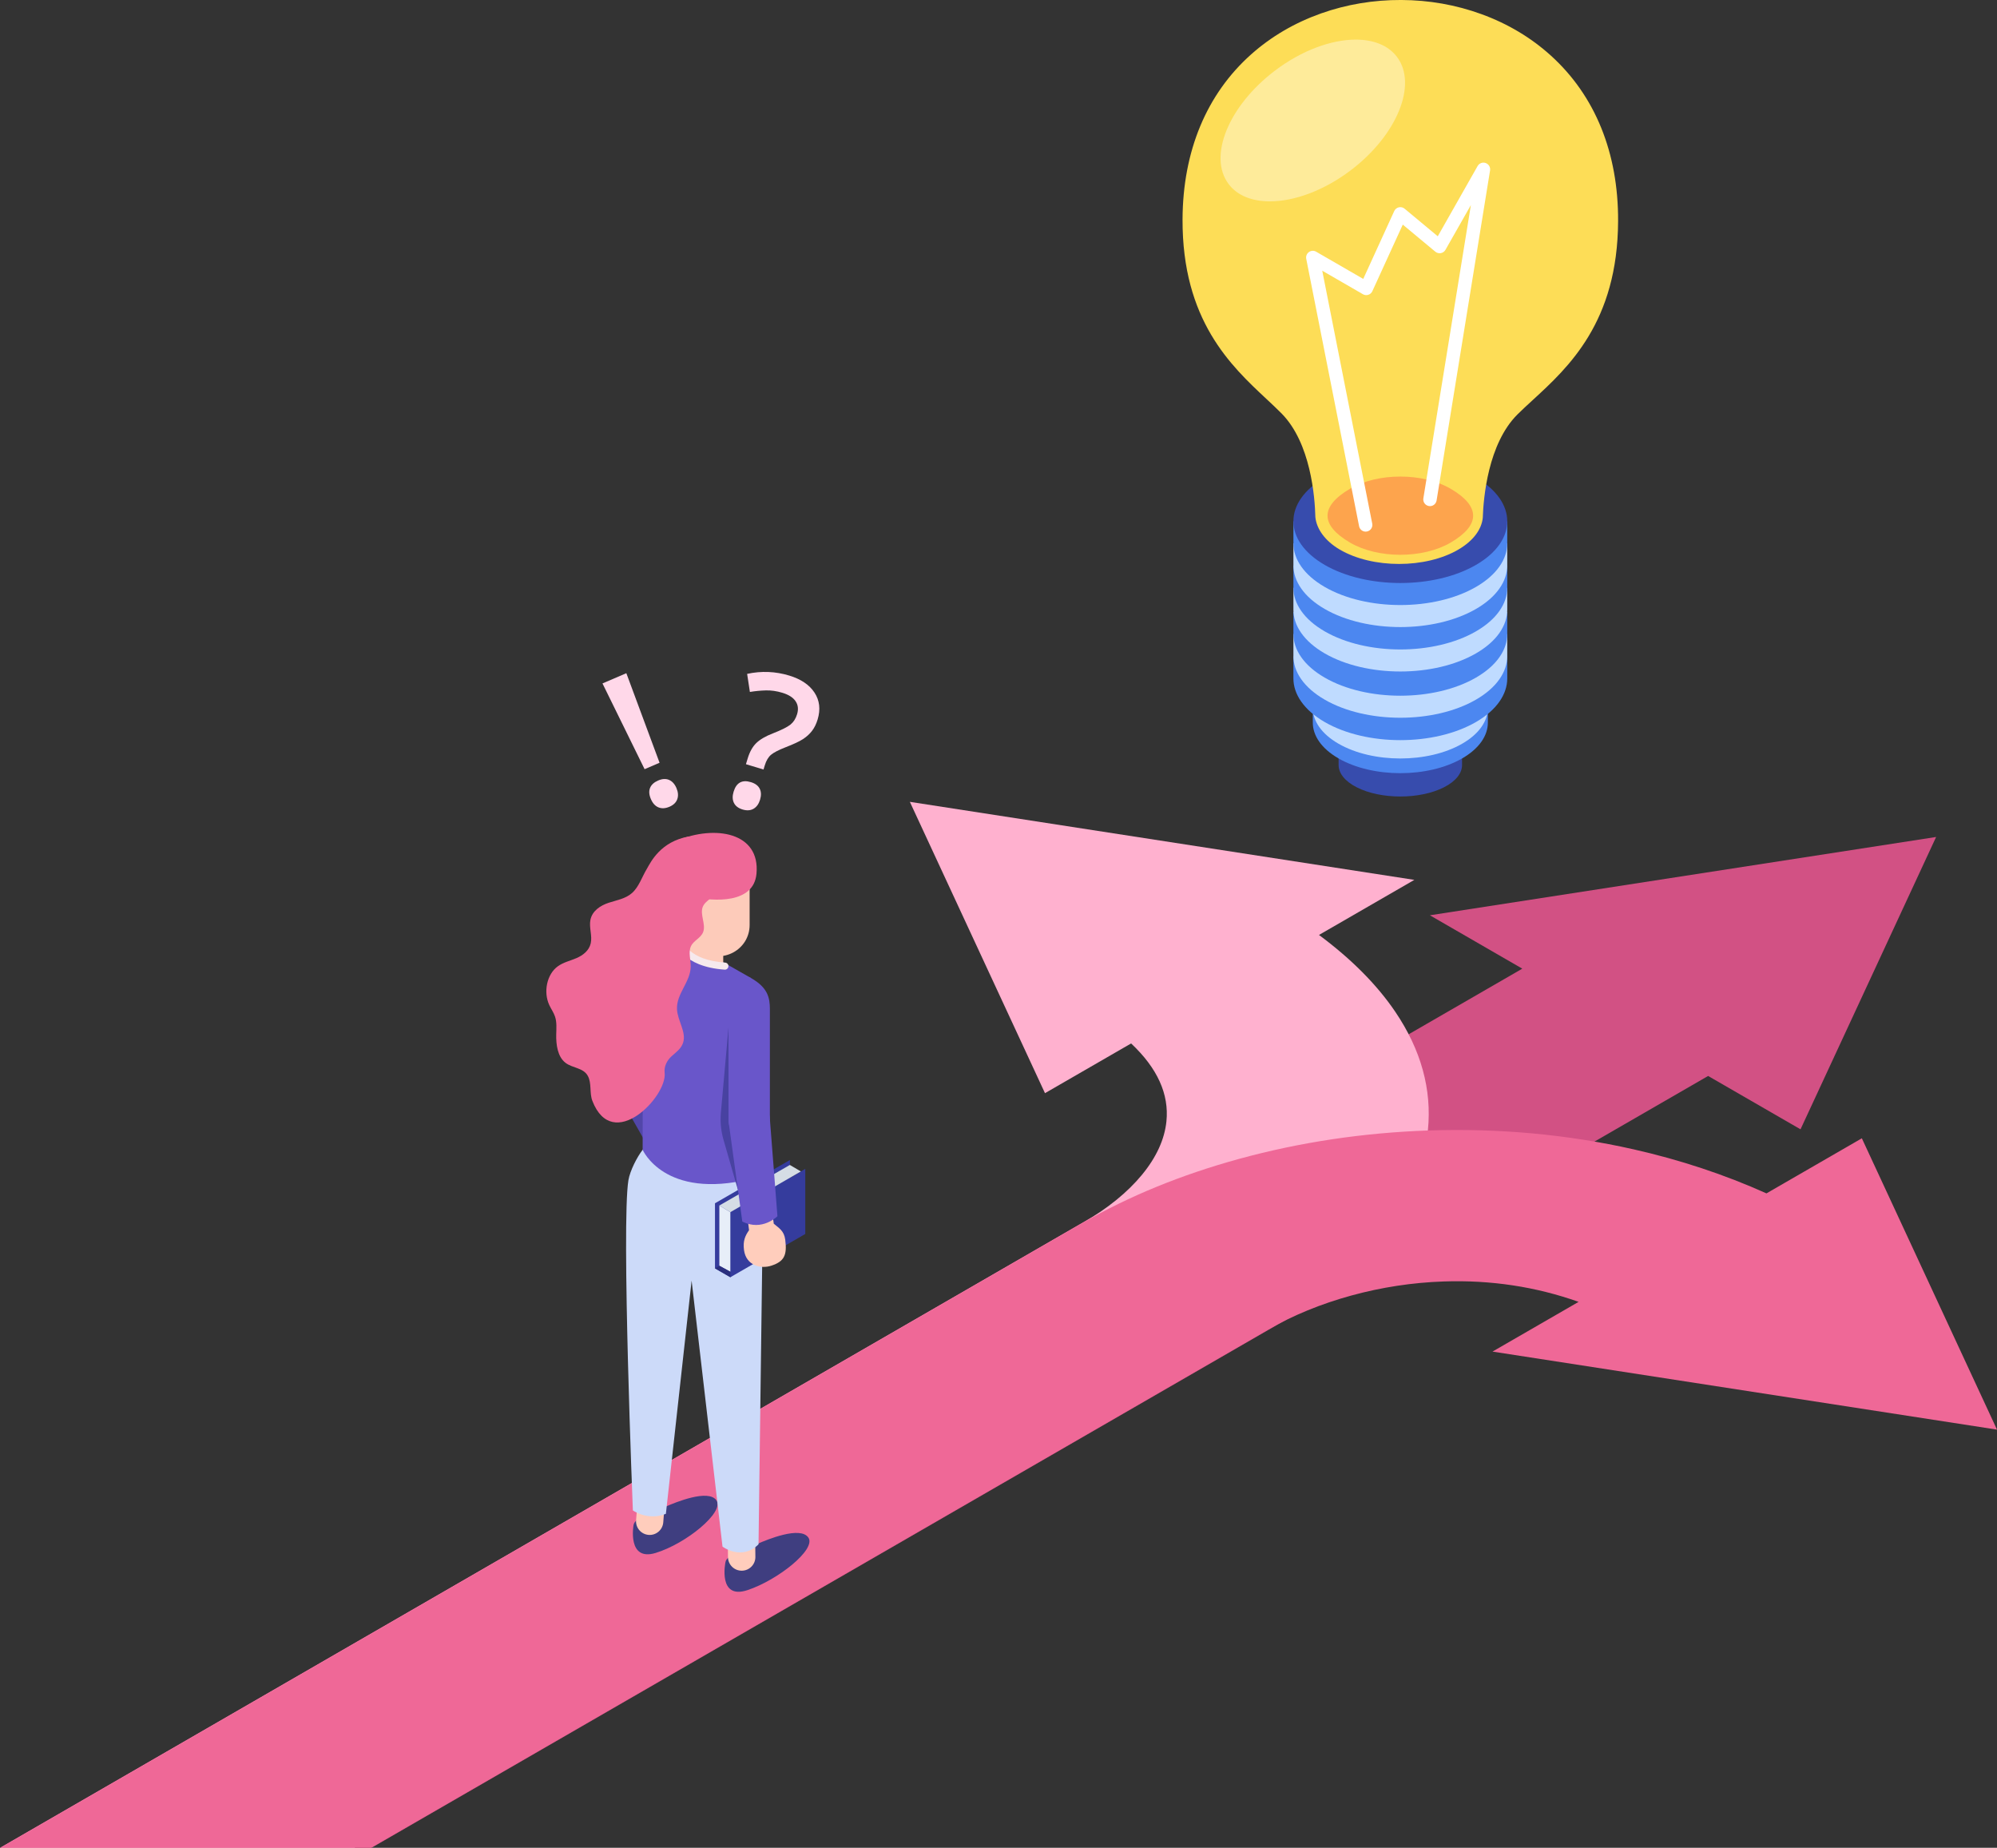 <?xml version="1.0" encoding="UTF-8"?><svg xmlns="http://www.w3.org/2000/svg" xmlns:xlink="http://www.w3.org/1999/xlink" height="434.8" preserveAspectRatio="xMidYMid meet" version="1.0" viewBox="0.0 -0.0 470.0 434.8" width="470.0" zoomAndPan="magnify"><rect x="0.0" y="-0.0" width="470.0" height="434.8" fill="#333333" stroke="none"/><defs><clipPath id="a"><path d="M 0 196 L 456 196 L 456 434.781 L 0 434.781 Z M 0 196"/></clipPath><clipPath id="b"><path d="M 0 188 L 337 188 L 337 434.781 L 0 434.781 Z M 0 188"/></clipPath><clipPath id="c"><path d="M 0 265 L 470 265 L 470 434.781 L 0 434.781 Z M 0 265"/></clipPath></defs><g><g clip-path="url(#a)"><path d="M 336.527 215.371 L 358.277 227.93 L 0 434.781 L 87.469 434.781 L 402.012 253.18 L 423.758 265.734 L 455.672 196.945 L 336.527 215.371" fill="#d25184"/></g><g clip-path="url(#b)"><path d="M 328.375 238.066 C 324.066 231.707 318.055 225.66 310.426 220 L 332.871 207.039 L 214.137 188.676 L 245.941 257.23 L 266.211 245.527 C 272.383 251.32 275.176 257.453 274.523 263.852 C 274.094 268.082 272.16 272.312 268.773 276.426 C 265.375 280.555 260.703 284.348 254.895 287.699 L 0.148 434.781 L 83.422 434.781 L 296.535 311.742 C 307.332 305.508 318.016 299.512 324.445 291.703 C 331.254 283.438 335.16 274.77 336.059 265.941 C 337.031 256.402 334.445 247.023 328.375 238.066" fill="#ffb1cf"/></g><g clip-path="url(#c)"><path d="M 470 336.398 L 438.191 267.848 L 415.742 280.809 C 405.938 276.402 395.465 272.93 384.457 270.441 C 368.941 266.938 352.695 265.445 336.172 266.008 C 320.883 266.527 305.871 268.781 291.551 272.711 C 278.027 276.426 265.695 281.469 254.898 287.699 L 0.148 434.781 L 87.324 434.781 L 298.484 312.867 C 304.293 309.512 310.863 306.816 318.016 304.852 C 325.137 302.898 332.461 301.781 339.793 301.535 C 350.875 301.156 361.496 302.77 371.531 306.336 L 351.262 318.035 L 470 336.398" fill="#ef6897"/></g><g><path d="M 172.656 186.289 C 173.301 184.164 174.656 183.414 176.723 184.043 C 177.738 184.348 178.426 184.859 178.793 185.578 C 179.16 186.297 179.188 187.16 178.883 188.176 C 178.582 189.176 178.07 189.883 177.352 190.305 C 176.633 190.723 175.773 190.781 174.773 190.48 C 173.777 190.18 173.094 189.66 172.734 188.93 C 172.371 188.195 172.344 187.316 172.656 186.289 Z M 175.559 179.82 L 175.969 178.469 C 176.438 176.922 177.105 175.719 177.98 174.859 C 178.855 174.004 180.16 173.238 181.902 172.566 C 183.977 171.754 185.367 171.051 186.074 170.469 C 186.781 169.883 187.289 169.082 187.594 168.07 C 187.953 166.887 187.832 165.859 187.234 164.988 C 186.641 164.117 185.602 163.457 184.125 163.012 C 182.789 162.605 181.492 162.422 180.238 162.457 C 178.984 162.492 177.73 162.613 176.488 162.82 L 175.84 158.566 C 179.176 157.844 182.477 157.973 185.742 158.961 C 188.5 159.797 190.484 161.133 191.695 162.973 C 192.902 164.816 193.148 166.926 192.43 169.301 C 192.109 170.359 191.672 171.25 191.109 171.98 C 190.551 172.711 189.848 173.352 188.996 173.91 C 188.145 174.465 186.77 175.109 184.875 175.84 C 183.254 176.473 182.121 177.059 181.473 177.598 C 180.824 178.141 180.328 178.98 179.984 180.121 L 179.695 181.07 L 175.559 179.82" fill="#ffd8e9"/></g><g><path d="M 155.23 179.48 L 151.707 180.992 L 141.797 160.816 L 147.41 158.406 Z M 153.184 188.016 C 152.754 187.016 152.691 186.145 152.996 185.395 C 153.301 184.648 153.938 184.066 154.91 183.652 C 155.867 183.238 156.723 183.195 157.465 183.516 C 158.211 183.836 158.789 184.473 159.203 185.434 C 159.613 186.391 159.68 187.266 159.398 188.047 C 159.121 188.832 158.508 189.426 157.562 189.832 C 156.602 190.242 155.738 190.293 154.977 189.98 C 154.211 189.672 153.613 189.016 153.184 188.016" fill="#ffd8e9"/></g><g><path d="M 149.102 358.879 C 149.102 358.879 147.562 367.48 154.312 365.414 C 161.508 363.215 170.52 355.82 168.625 353.051 C 166.73 350.285 158.953 353.527 156.68 354.508 C 154.336 355.523 149.344 356.965 149.102 358.879" fill="#3f3e80"/></g><g><path d="M 170.73 367.629 C 170.73 367.629 168.883 376.508 175.941 374.16 C 183.078 371.793 192.148 364.57 190.254 361.801 C 188.359 359.031 180.578 362.273 178.305 363.258 C 175.965 364.27 170.973 365.711 170.73 367.629" fill="#3f3e80"/></g><g><path d="M 171.285 362.027 L 171.332 366.406 C 171.355 368.188 172.812 369.613 174.594 369.594 C 176.375 369.574 177.805 368.113 177.781 366.332 L 177.734 361.953 L 171.285 362.027" fill="#ffcdbc"/></g><g><path d="M 150.043 353.375 L 149.703 357.719 C 149.562 359.484 150.883 361.031 152.652 361.168 C 154.418 361.309 155.961 359.988 156.102 358.219 L 156.441 353.875 L 150.043 353.375" fill="#ffcdbc"/></g><g><path d="M 168.695 281.574 C 170.316 284.941 169.281 287.785 166.871 288.945 C 164.461 290.109 161.59 289.148 159.969 285.785 C 159.031 283.84 158.852 281.801 159.328 280.195 L 156.688 274.719 L 162.082 272.117 L 164.723 277.594 C 166.273 278.223 167.758 279.633 168.695 281.574" fill="#ffcdbc"/></g><g><path d="M 154.297 252.973 L 164.898 275.219 C 163.344 279.219 158.035 279.527 158.035 279.527 L 145.562 257.57 C 144.293 255.16 145.223 252.176 147.633 250.906 C 148.098 250.66 148.582 250.496 149.07 250.41 C 151.129 250.047 153.273 251.027 154.297 252.973" fill="#5146a9"/></g><g><path d="M 157.359 221.184 C 160.082 221.219 158.504 223.582 158.191 226.289 L 154.832 255.492 C 154.52 258.199 152.074 260.141 149.367 259.828 C 146.66 259.516 144.715 257.07 145.027 254.363 L 147.98 228.695 C 148.293 225.988 150.602 221.086 157.359 221.184" fill="#5146a9"/></g><g><path d="M 179.5 288.469 C 179.5 270.027 161.305 266.656 161.305 266.656 C 159.832 266.113 154.578 266.266 151.25 270.551 C 149.941 272.234 148.27 275.477 147.902 277.707 C 146.215 287.914 148.949 355.414 148.949 355.414 C 148.949 355.414 152.496 357.93 156.719 356.207 L 162.773 301.336 L 170.043 363.926 C 170.043 363.926 174.535 367.336 178.523 363.387 L 179.5 288.469" fill="#ccdaf9"/></g><g><path d="M 176.727 230.121 L 163.438 222.551 C 157.91 219.402 151.316 221.785 151.316 228.633 L 151.25 270.551 C 151.25 270.551 156.359 282.391 176.727 277.402 L 176.727 230.121" fill="#6956ca"/></g><g><path d="M 176.727 264.23 L 172.312 238.984 L 176.727 244.055 Z M 176.727 264.23" fill="#5146a9"/></g><g><path d="M 170.215 216.441 L 160.773 216.441 L 160.773 223.414 L 165.184 225.922 L 170.215 227.117 L 170.215 216.441" fill="#fdcbba"/></g><g><path d="M 164.859 204.055 L 171.234 204.055 C 174.102 204.055 176.426 206.379 176.426 209.242 L 176.426 217.648 C 176.426 223.504 169.91 227.012 165.02 223.785 L 159.344 219.965 C 156.586 217.762 155.977 216.156 155.934 213.117 C 155.859 208.125 159.883 204.055 164.859 204.055" fill="#fdcbba"/></g><g><path d="M 178.039 205.617 C 178.965 195.836 168.301 194.07 159.336 197.781 C 149.328 201.926 155.164 219.008 157.309 218.605 C 159.449 218.203 158.344 210.027 162.777 211 C 168.262 212.199 177.379 212.609 178.039 205.617" fill="#ef6897"/></g><g><path d="M 170.609 228.168 L 170.551 228.164 C 160.535 227.473 159.016 221.918 158.957 221.68 C 158.844 221.234 159.113 220.785 159.559 220.672 C 160.004 220.555 160.625 220.906 160.738 221.348 C 160.797 221.555 161.957 225.902 170.664 226.504 C 171.125 226.535 171.469 226.934 171.438 227.391 C 171.406 227.832 171.043 228.168 170.609 228.168" fill="#f6e9ed"/></g><g><path d="M 185.91 288.27 L 171.891 300.539 L 168.273 298.453 L 168.273 283.137 L 185.91 272.957 L 185.895 274.121 L 185.91 288.27" fill="#353c9d"/></g><g><path d="M 189.527 290.359 L 171.891 300.539 L 171.891 285.227 L 189.527 275.043 L 189.527 290.359" fill="#353c9d"/></g><g><path d="M 171.891 285.227 L 188.488 275.645 L 185.895 274.121 L 169.301 283.66 L 171.891 285.227" fill="#d5dde5"/></g><g><path d="M 169.301 283.66 L 169.301 297.84 L 171.891 299.25 L 171.891 285.227 L 169.301 283.66" fill="#e7eef8"/></g><g><path d="M 168.273 298.453 L 169.301 297.84 L 171.891 299.25 L 171.891 300.539 L 168.273 298.453" fill="#2a2f7e"/></g><g><path d="M 184.809 291.715 C 185.281 295.371 184.555 296.824 181.555 297.816 C 179.051 298.645 175.574 297.785 175.102 294.129 C 174.832 292.02 175.344 290.824 176.289 289.473 L 175.477 282.746 L 181.336 281.992 L 182.105 287.941 C 183.363 289.012 184.535 289.605 184.809 291.715" fill="#ffcdbc"/></g><g><path d="M 171.457 241.746 L 169.668 261.77 C 169.473 263.941 169.68 266.121 170.285 268.215 C 171.551 272.609 173.684 280.016 173.684 280.016 C 175.039 280.84 176.73 270.961 177.066 270.805 L 177.094 268.215 L 171.457 241.746" fill="#4842a1"/></g><g><path d="M 176.727 230.121 C 174.391 228.809 171.457 232.527 171.457 235.156 L 171.457 263.516 C 171.457 266.145 173.637 268.273 176.324 268.273 C 179.016 268.273 181.195 266.145 181.195 263.516 L 181.195 237.43 C 181.195 234.801 180.707 232.363 176.727 230.121" fill="#6956ca"/></g><g><path d="M 171.469 263.895 L 174.703 287.43 C 179.383 289.82 182.973 286.18 182.973 286.18 L 181.184 263.191 C 180.988 260.508 178.656 258.492 175.977 258.684 C 175.457 258.723 174.969 258.84 174.512 259.02 C 172.598 259.789 171.312 261.727 171.469 263.895" fill="#6956ca"/></g><g><path d="M 152.262 204.402 C 151.09 206.328 150.375 208.688 148.746 210.133 C 147.207 211.496 145.133 211.805 143.238 212.434 C 141.34 213.062 139.359 214.312 138.949 216.492 C 138.609 218.273 139.434 220.219 139.027 221.984 C 138.633 223.715 137.156 224.812 135.676 225.449 C 134.195 226.086 132.582 226.43 131.262 227.391 C 128.727 229.23 127.824 233.387 129.281 236.508 C 129.707 237.422 130.305 238.246 130.629 239.211 C 131.07 240.535 130.945 241.973 130.91 243.363 C 130.844 245.816 131.238 248.656 133.082 250.078 C 134.738 251.359 137.246 251.219 138.32 253.121 C 139.312 254.867 138.684 257.156 139.418 259.047 C 144.223 271.406 157.039 258.012 156.426 252.461 C 156.254 250.914 156.988 249.508 158.039 248.559 C 159.094 247.605 160.348 246.754 160.785 245.309 C 161.547 242.809 159.48 240.191 159.336 237.512 C 159.137 233.84 162.516 231.098 162.562 227.43 C 162.582 225.828 161.965 224.09 162.602 222.688 C 163.246 221.266 164.965 220.758 165.504 219.277 C 166.16 217.465 164.695 215.207 165.391 213.41 C 166.039 211.73 168.32 211.227 168.531 209.391 C 168.727 207.688 166.996 206.496 165.551 205.816 C 162.906 204.566 166.02 202.898 163.352 201.758 C 162.355 201.332 163.117 196.648 162.027 196.848 C 155.539 198.027 153.219 202.715 152.262 204.402" fill="#ef6897"/></g><g><path d="M 315.047 176.836 L 315.047 180.016 C 315.047 181.91 316.465 183.809 319.301 185.254 C 324.973 188.145 334.172 188.145 339.844 185.254 C 342.68 183.809 344.098 181.91 344.098 180.016 L 344.098 176.836 L 315.047 176.836" fill="#374cad"/></g><g><path d="M 308.973 164.934 L 308.973 170.039 C 308.973 173.082 310.984 176.125 315.008 178.449 C 323.051 183.094 336.094 183.094 344.137 178.449 C 348.16 176.125 350.172 173.082 350.172 170.039 L 350.172 164.934 L 308.973 164.934" fill="#4c87f0"/></g><g><path d="M 308.973 161.477 L 308.973 166.582 C 308.973 169.629 310.984 172.672 315.008 174.992 C 323.051 179.637 336.094 179.637 344.137 174.992 C 348.16 172.672 350.172 169.629 350.172 166.582 L 350.172 161.477 L 308.973 161.477" fill="#bfdbff"/></g><g><path d="M 304.406 154.445 L 304.406 159.629 C 304.406 163.348 306.863 167.066 311.777 169.902 C 321.605 175.578 337.539 175.578 347.367 169.902 C 352.281 167.066 354.738 163.348 354.738 159.629 L 354.738 154.445 L 304.406 154.445" fill="#4c87f0"/></g><g><path d="M 304.406 149.176 L 304.406 154.359 C 304.406 158.078 306.863 161.797 311.777 164.633 C 321.605 170.309 337.539 170.309 347.367 164.633 C 352.281 161.797 354.738 158.078 354.738 154.359 L 354.738 149.176 L 304.406 149.176" fill="#bfdbff"/></g><g><path d="M 304.406 143.992 L 304.406 149.176 C 304.406 152.895 306.863 156.613 311.777 159.449 C 321.605 165.125 337.539 165.125 347.367 159.449 C 352.281 156.613 354.738 152.895 354.738 149.176 L 354.738 143.992 L 304.406 143.992" fill="#4c87f0"/></g><g><path d="M 304.406 138.293 L 304.406 143.477 C 304.406 147.195 306.863 150.91 311.777 153.75 C 321.605 159.426 337.539 159.426 347.367 153.75 C 352.281 150.91 354.738 147.195 354.738 143.477 L 354.738 138.293 L 304.406 138.293" fill="#bfdbff"/></g><g><path d="M 304.406 133.109 L 304.406 138.293 C 304.406 142.012 306.863 145.73 311.777 148.566 C 321.605 154.242 337.539 154.242 347.367 148.566 C 352.281 145.73 354.738 142.012 354.738 138.293 L 354.738 133.109 L 304.406 133.109" fill="#4c87f0"/></g><g><path d="M 304.406 127.84 L 304.406 133.023 C 304.406 136.742 306.863 140.461 311.777 143.297 C 321.605 148.973 337.539 148.973 347.367 143.297 C 352.281 140.461 354.738 136.742 354.738 133.023 L 354.738 127.84 L 304.406 127.84" fill="#bfdbff"/></g><g><path d="M 304.406 122.656 L 304.406 127.84 C 304.406 131.559 306.863 135.277 311.777 138.113 C 321.605 143.789 337.539 143.789 347.367 138.113 C 352.281 135.277 354.738 131.559 354.738 127.84 L 354.738 122.656 L 304.406 122.656" fill="#4c87f0"/></g><g><path d="M 347.367 112.383 C 357.195 118.059 357.195 127.258 347.367 132.93 C 337.539 138.605 321.605 138.605 311.777 132.93 C 301.949 127.258 301.949 118.059 311.777 112.383 C 321.605 106.707 337.539 106.707 347.367 112.383" fill="#374cad"/></g><g><path d="M 365.012 13.09 C 360.344 8.859 354.84 5.574 348.652 3.324 C 342.668 1.145 336.324 0.023 329.793 -0.004 C 323.262 -0.031 316.906 1.035 310.906 3.16 C 304.699 5.363 299.168 8.602 294.465 12.789 C 283.969 22.137 278.387 35.551 278.316 51.59 C 278.219 75.355 289.703 86.078 298.09 93.906 C 299.363 95.098 300.566 96.219 301.637 97.305 C 308.484 104.258 309.461 116.91 309.574 121.68 C 309.855 124.398 311.77 127.238 315.316 129.316 C 323.027 133.828 335.523 133.828 343.23 129.316 C 346.777 127.238 348.691 124.566 348.977 121.848 C 349.133 117.078 350.215 104.438 357.117 97.539 C 358.195 96.465 359.41 95.352 360.695 94.172 C 369.148 86.414 380.727 75.789 380.824 52.023 C 380.895 35.988 375.426 22.523 365.012 13.09" fill="#fddd57"/></g><g><path d="M 341.418 115.008 C 334.875 111.18 324.27 111.18 317.727 115.008 C 310.68 119.137 310.68 123.543 317.727 127.672 C 324.27 131.504 334.875 131.504 341.418 127.672 C 348.469 123.543 348.469 119.137 341.418 115.008" fill="#fda44d"/></g><g><path d="M 321.41 125.094 C 320.676 125.094 320.016 124.574 319.867 123.824 L 307.426 60.898 C 307.309 60.289 307.555 59.668 308.059 59.309 C 308.559 58.949 309.227 58.918 309.762 59.227 L 320.844 65.633 L 328.137 49.664 C 328.344 49.219 328.742 48.891 329.223 48.781 C 329.699 48.676 330.203 48.793 330.578 49.109 L 338.383 55.598 L 347.762 39.066 C 348.141 38.406 348.938 38.105 349.656 38.359 C 350.379 38.613 350.812 39.348 350.691 40.098 L 338.105 117.77 C 337.965 118.629 337.156 119.215 336.297 119.074 C 335.438 118.934 334.852 118.125 334.992 117.266 L 346.176 48.258 L 340.191 58.789 C 339.965 59.199 339.562 59.48 339.105 59.562 C 338.645 59.648 338.172 59.523 337.812 59.227 L 330.148 52.852 L 322.988 68.52 C 322.805 68.926 322.457 69.234 322.035 69.367 C 321.609 69.504 321.148 69.453 320.766 69.23 L 311.195 63.699 L 322.961 123.211 C 323.129 124.066 322.574 124.895 321.719 125.062 C 321.617 125.086 321.516 125.094 321.41 125.094" fill="#fff"/></g><g><path d="M 298.867 47.383 C 294.715 47.383 291.234 46.055 289.168 43.32 C 284.262 36.828 289.152 24.863 300.094 16.598 C 306.418 11.816 313.383 9.32 319.078 9.32 C 323.23 9.32 326.711 10.648 328.781 13.387 C 333.684 19.875 328.793 31.84 317.855 40.105 C 311.527 44.887 304.566 47.383 298.867 47.383" fill="#feeb9a"/></g></g></svg>